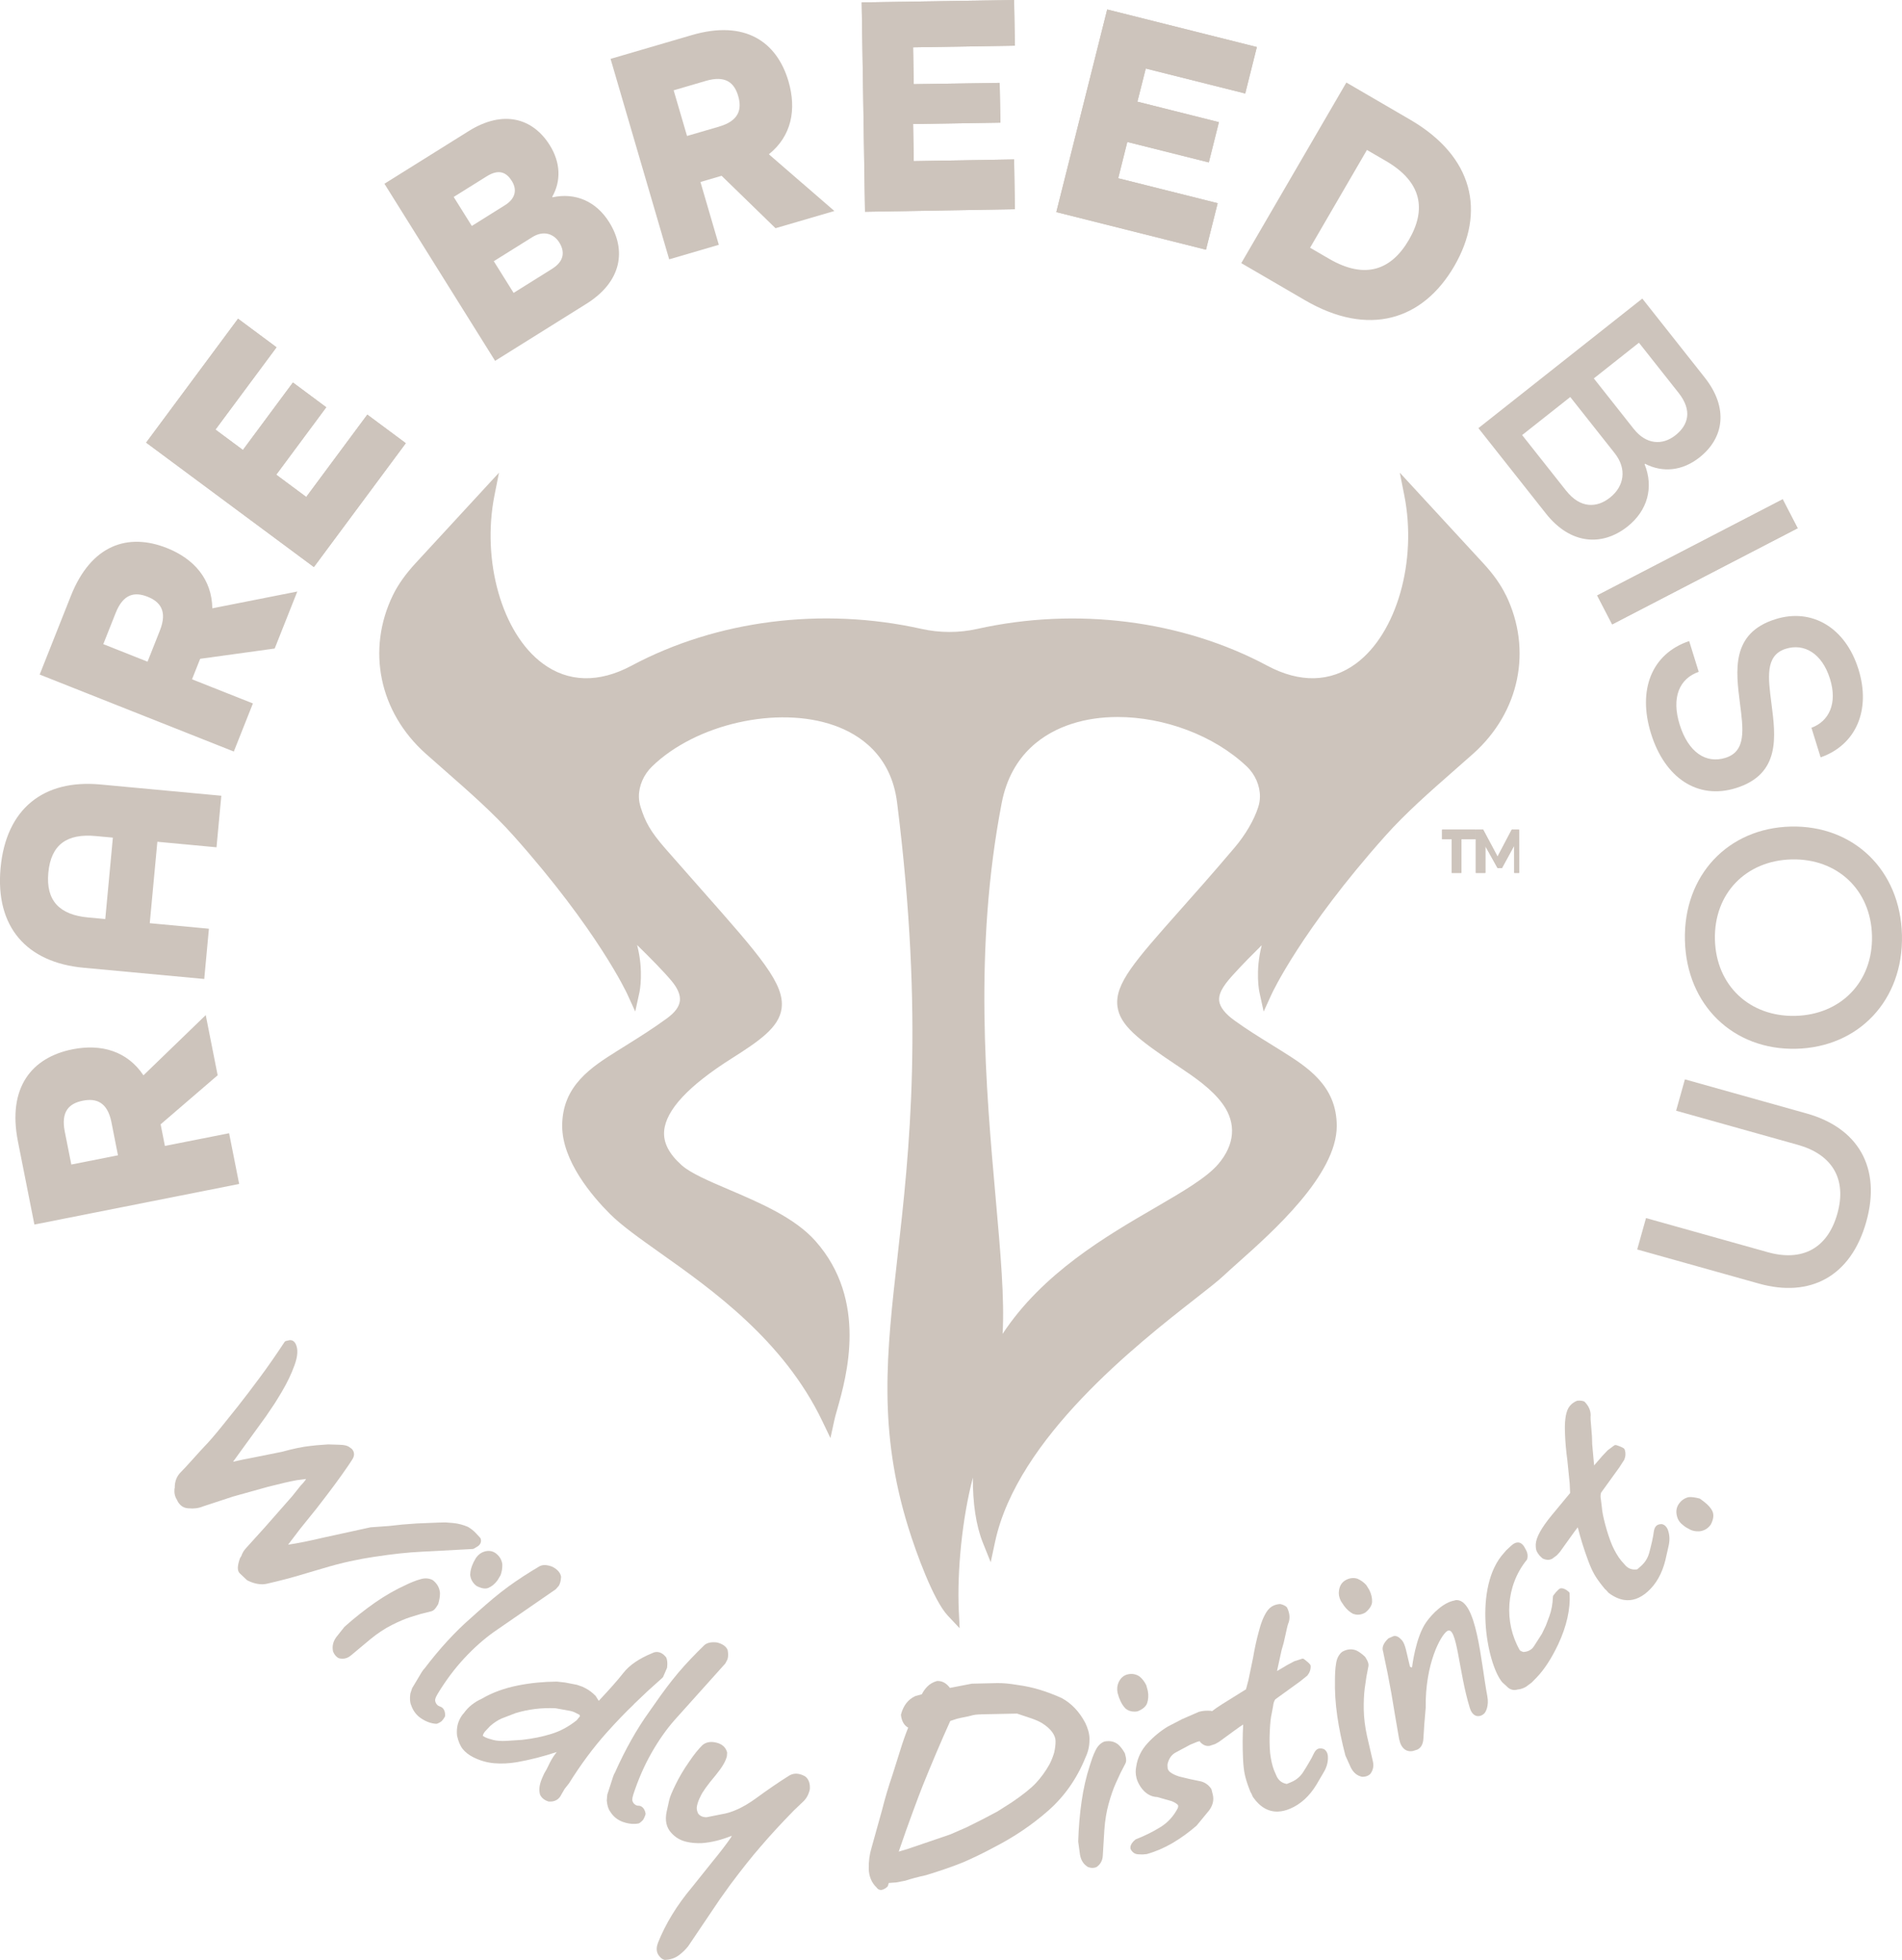<?xml version="1.0" encoding="UTF-8"?>
<svg id="Layer_2" xmlns="http://www.w3.org/2000/svg" viewBox="0 0 395.5 407.5">
  <defs>
    <style>
      .cls-1 {
        fill: #cdc4bc;
        filter: drop-shadow(0 0 1rem rgba(0, 0, 0, 0.95))
      }

    </style>
  </defs>
  <g id="Layer_1-2" data-name="Layer_1">
    <g>
      <path class="cls-1" d="M23.18,233.36c-.84-4.23-3.17-5.06-5.97-4.5-2.8.56-4.58,2.19-3.74,6.43l1.36,6.84,9.7-1.92-1.35-6.84ZM7.15,254.6l-3.42-17.26c-2.23-11.27,2.9-17.49,11.36-19.17,5.99-1.19,11.38.39,14.74,5.41l12.95-12.52,2.48,12.51-11.86,10.2.89,4.49,13.35-2.64,2.09,10.55-42.59,8.44Z"/>
      <path class="cls-1" d="M23.47,174.16l-3.57-.33c-5.95-.55-9.3,1.74-9.85,7.62-.54,5.82,2.32,8.76,8.27,9.31l3.57.33,1.58-16.93ZM17.34,201.21c-11.77-1.1-18.36-8.45-17.22-20.75,1.15-12.37,8.99-18.45,20.76-17.35l25.14,2.34-1,10.72-12.3-1.15-1.58,16.93,12.3,1.15-.97,10.45-25.14-2.34Z"/>
      <path class="cls-1" d="M33.25,131.09c1.59-4.01.08-5.97-2.57-7.02-2.66-1.05-5.03-.64-6.63,3.38l-2.57,6.48,9.2,3.65,2.57-6.48ZM8.25,140.25l6.49-16.36c4.24-10.68,11.92-13.13,19.95-9.95,5.68,2.25,9.36,6.5,9.46,12.54l17.67-3.49-4.7,11.85-15.5,2.14-1.69,4.26,12.66,5.02-3.97,10-40.38-16.01Z"/>
      <polygon class="cls-1" points="30.39 92.03 49.5 66.27 57.5 72.21 44.8 89.32 50.51 93.56 60.91 79.53 67.84 84.68 57.44 98.7 63.68 103.33 76.38 86.21 84.38 92.15 65.27 117.9 30.39 92.03"/>
      <polygon class="cls-1" points="30.39 92.03 49.5 66.27 57.5 72.21 44.8 89.32 50.51 93.56 60.91 79.53 67.84 84.68 57.44 98.7 63.68 103.33 76.38 86.21 84.38 92.15 65.27 117.9 30.39 92.03"/>
      <path class="cls-1" d="M114.79,55.9c2.65-1.65,2.63-3.68,1.51-5.48-1.12-1.8-3.26-2.59-5.62-1.11l-8,5,4.12,6.59,8-5ZM104.97,42.69c2.42-1.51,2.48-3.43,1.46-5.06-1.06-1.69-2.58-2.62-5.22-.97l-6.87,4.29,3.77,6.03,6.87-4.3ZM79.93,38.21l17.52-10.95c7.21-4.51,13.35-2.7,16.87,2.93,2.25,3.6,2.38,7.44.51,10.72l.07.11c4.76-1.02,9.06.84,11.77,5.17,3.63,5.8,2.64,12.37-4.74,16.98l-18.98,11.86-23.02-36.84Z"/>
      <path class="cls-1" d="M149.54,26.32c4.14-1.21,4.76-3.61,3.96-6.35-.8-2.74-2.59-4.36-6.73-3.15l-6.69,1.96,2.78,9.49,6.69-1.95ZM126.96,12.24l16.89-4.94c11.02-3.22,17.68,1.33,20.11,9.62,1.71,5.86.63,11.37-4.08,15.16l13.62,11.79-12.24,3.58-11.21-10.9-4.4,1.29,3.82,13.06-10.32,3.02-12.19-41.68Z"/>
      <polygon class="cls-1" points="179.18 .5 210.87 0 211.03 9.5 189.87 9.84 189.99 17.5 207.87 17.23 208.02 25.5 189.87 25.79 190 33.5 210.87 33.15 211.03 43.5 179.87 44.03 179.18 .5"/>
      <polygon class="cls-1" points="179.18 .5 210.87 0 211.03 9.5 189.87 9.84 189.99 17.5 207.87 17.23 208.02 25.5 189.87 25.79 190 33.5 210.87 33.15 211.03 43.5 179.87 44.03 179.18 .5"/>
      <polygon class="cls-1" points="230.23 1.97 261.35 9.78 258.93 19.44 238.25 14.25 236.51 21.14 253.46 25.4 251.36 33.77 234.41 29.52 232.52 37.06 253.2 42.25 250.77 51.92 219.65 44.1 230.23 1.97"/>
      <polygon class="cls-1" points="230.23 1.97 261.35 9.78 258.93 19.44 238.25 14.25 236.51 21.14 253.46 25.4 251.36 33.77 234.41 29.52 232.52 37.06 253.2 42.25 250.77 51.92 219.65 44.1 230.23 1.97"/>
      <path class="cls-1" d="M276.38,53.81c7.52,4.38,12.95,2.31,16.59-3.95,3.64-6.26,2.76-12-4.77-16.38l-3.96-2.3-11.82,20.33,3.96,2.3ZM279.96,17.16l13.26,7.72c13.21,7.68,15.72,19.21,9.17,30.47-6.55,11.25-17.81,14.77-31.02,7.08l-13.26-7.72,21.85-37.55Z"/>
      <path class="cls-1" d="M339.75,89.21c2.55,3.23,5.93,3.44,8.64,1.29,2.71-2.14,3.54-5.17.65-8.82l-8.24-10.42-9.38,7.42,8.32,10.53ZM325.67,102.03c2.96,3.75,6.39,3.59,9.1,1.44,2.97-2.35,3.58-5.97.98-9.25l-9.23-11.67-10.01,7.91,9.15,11.57ZM341.5,62.08l12.98,16.42c4.99,6.31,4.02,12.58-1.09,16.61-3.54,2.8-7.61,3.22-11.32,1.32l-.1.08c1.95,4.82.62,9.67-3.55,12.97-5.26,4.16-11.84,3.77-16.95-2.69l-14.05-17.77,34.08-26.94Z"/>
      <rect class="cls-1" x="331.24" y="113.43" width="43.44" height="6.77" transform="translate(-14.16 175.54) rotate(-27.4)"/>
      <rect class="cls-1" x="331.24" y="113.43" width="43.44" height="6.77" transform="translate(-14.16 175.54) rotate(-27.4)"/>
      <path class="cls-1" d="M351.24,133.28l1.99,6.41c-4.02,1.39-5.72,5.33-3.96,10.97,1.8,5.77,5.46,8.18,9.52,6.91,4.38-1.36,3.69-6.02,3.02-11.3-.87-6.83-1.91-14.64,7.41-17.54,7.55-2.35,14.52,1.74,17.23,10.43,2.64,8.5-.53,15.74-7.87,18.31l-1.91-6.15c3.62-1.33,5.46-5.03,3.86-10.17-1.66-5.33-5.38-7.44-9.18-6.26-4.38,1.36-3.67,6.08-3,11.37.89,6.89,1.93,14.7-7.39,17.6-7.93,2.47-14.77-2.08-17.65-11.34-2.82-9.07.12-16.59,7.93-19.23"/>
      <path class="cls-1" d="M373.32,211.22c9.42-.23,16.17-7.03,15.94-16.66-.23-9.62-7.3-16.1-16.72-15.87-9.43.23-16.17,7.03-15.94,16.66.23,9.63,7.3,16.1,16.72,15.87M372.37,171.86c13.01-.31,22.8,9.02,23.12,22.56.33,13.54-9,23.33-22.01,23.64-13.01.31-22.8-9.02-23.12-22.56-.33-13.54,9-23.33,22.01-23.64"/>
      <path class="cls-1" d="M375.69,231.52c10.62,2.98,15.56,11.19,12.38,22.51-3.19,11.39-11.68,15.84-22.3,12.86l-25.33-7.1,1.83-6.53,25.33,7.1c7.04,1.97,12.4-.67,14.46-8.02,2.04-7.29-1.17-12.33-8.2-14.3l-25.33-7.1,1.83-6.52,25.33,7.1Z"/>
      <path class="cls-1" d="M78.01,323.67c3.54-.55,6.81-.9,9.71-1.04l10.58-.56.23-.07.88-.53c.72-.54.65-1.2.55-1.53l-.11-.2-.87-.94c-.46-.5-1-.93-1.67-1.33-.97-.42-1.99-.69-3.05-.8l-1.65-.13-1.58.04-4.38.18-2.97.22-2.75.3-3.89.28-9.79,2.14c-2.83.67-5.29,1.17-7.34,1.47l2.51-3.3,3.41-4.23c1.54-1.98,2.79-3.63,3.76-4.94.97-1.31,1.88-2.59,2.73-3.83l.83-1.25c.83-1.17.39-1.96-.02-2.39l-.59-.42c-.39-.25-.99-.38-1.84-.41l-2.45-.08-2.32.17-1.46.16c-1.54.16-3.52.57-5.84,1.21l-5.92,1.19c-1.59.29-3.01.59-4.25.88l6.83-9.42c1.05-1.54,1.66-2.44,1.81-2.68.51-.81,1.04-1.67,1.58-2.59,1.04-1.76,1.9-3.56,2.55-5.35.71-1.94.79-3.4.24-4.49-.34-.62-.78-.77-1.21-.76l-.8.18c-.12.03-.23.11-.3.22-1.76,2.66-3.47,5.14-5.11,7.34-1.66,2.24-3.2,4.27-4.59,6.03-1.41,1.78-2.46,3.09-3.15,3.93-1.63,2.03-2.95,3.55-3.9,4.52-.32.32-1.04,1.12-2.19,2.4-1.16,1.29-2.02,2.23-2.65,2.86-.84.85-1.25,1.94-1.23,3.22l-.06.22c-.08.87.09,1.63.52,2.28.14.35.34.67.62.97.47.51,1.09.78,1.81.8,1.07.11,2.08-.02,2.96-.39l6.27-2.06,7.28-2.03c2.66-.68,4.68-1.14,5.97-1.37l1.92-.25h.01c-.14.26-.45.7-1.15,1.41l-1.72,2.16-5.7,6.48-3.86,4.27c-.46.47-.81,1.05-1.03,1.71l-.23.35s-.04.08-.06.13l-.14.42c-.41,1.32-.39,2.15.07,2.65l1.49,1.41.12.09c1.15.58,2.24.84,3.24.81.25-.01.5-.04.74-.09,2.76-.63,5.33-1.3,7.62-2l4.17-1.23c1.93-.58,3.79-1.07,5.53-1.45,1.74-.38,3.52-.71,5.26-.97"/>
      <path class="cls-1" d="M98.43,324.92c-.42.86-.64,1.68-.66,2.52.09.91.5,1.66,1.3,2.3.72.38,1.33.56,1.86.54.22,0,.42-.05.61-.12,0,0,0,0,0,0,.72-.3,1.36-.83,1.93-1.61l.62-1.04c.27-.73.39-1.48.36-2.28-.12-.88-.54-1.61-1.25-2.18-.71-.58-1.55-.72-2.47-.45-.66.19-1.24.61-1.74,1.29l-.58,1.04Z"/>
      <path class="cls-1" d="M87.64,335.54l2.08-.53c.31-.08.62-.32.93-.75l.42-.65s.05-.09.07-.15c.24-.85.36-1.58.35-2.2-.07-1.06-.54-1.96-1.49-2.71-.75-.41-1.6-.48-2.53-.21-.52.14-1.08.33-1.64.56-.56.23-1.04.44-1.41.63-2.12.96-4.28,2.19-6.4,3.66-2.1,1.46-4.23,3.14-6.38,5.05l-1.68,2.11c-.7.95-.94,1.94-.7,3.04.28.68.67,1.14,1.23,1.4.28.07.56.1.83.09.58-.02,1.12-.24,1.62-.65l4.07-3.4c1.48-1.21,2.97-2.2,4.44-2.94,1.47-.75,2.79-1.31,3.93-1.67l2.24-.69Z"/>
      <path class="cls-1" d="M91.44,354.8l-.38-.19c-.3-.26-.47-.52-.55-.88-.06-.17-.09-.57.44-1.45,1.68-2.79,3.55-5.3,5.57-7.47,2.01-2.17,4.11-4.03,6.23-5.53l12.77-8.81s.06-.05.09-.08l.58-.66c.28-.46.44-1.05.48-1.89-.13-.81-.72-1.51-1.8-2.08-1.09-.42-1.95-.46-2.65-.12l-1.69,1.02c-1.15.71-2.26,1.43-3.31,2.15-1,.68-2.02,1.43-3.02,2.21-.98.77-2.06,1.66-3.18,2.64-1.12.97-2.13,1.87-3.03,2.69-3.31,2.87-6.58,6.43-9.73,10.58-.13.11-.31.31-.6.79l-1.96,3.28-.37,1.13c-.15,1.01-.09,1.85.18,2.44.39,1.15,1.09,2.07,2.07,2.72,1.04.69,2.09,1.07,3.12,1.12.01,0,.03,0,.04,0,.06,0,.11-.01.16-.03.47-.18.79-.37.99-.58.18-.18.37-.45.59-.82.05-.08.08-.17.08-.26.05-1.4-.74-1.83-1.11-1.91"/>
      <path class="cls-1" d="M120.6,356.84l-.69.84c-1.62,1.3-3.37,2.25-5.21,2.82-1.88.59-3.95,1.01-6.13,1.25l-3.22.21c-1.13.06-2.04,0-2.79-.19-.76-.19-1.32-.39-1.69-.57-.29-.15-.42-.24-.48-.3.02-.09.06-.23.17-.46.04-.1.19-.34.68-.84l.2-.21c.29-.3.46-.48.48-.51.79-.7,1.6-1.22,2.36-1.56l2.93-1.13c2.7-.82,5.51-1.15,8.32-1.01l2.66.48c.54.08,1.03.22,1.43.43l.88.45c.09.2.1.29.09.29M131.76,354.38l2.92-2.78,3.08-2.77c.05-.05.1-.11.13-.17l.8-1.85s.03-.09.03-.14c.09-.91.05-1.52-.19-2.05-.31-.41-.66-.72-1.04-.91-.6-.3-1.22-.3-1.78-.02-2.76,1.11-4.82,2.51-6.11,4.17-1.16,1.48-2.88,3.43-5.1,5.78l-.64-1.02c-.66-.68-1.37-1.22-2.1-1.59l-.66-.33-1.12-.39-2.47-.48-1.72-.19c-2.76.02-5.44.28-7.98.78-2.88.56-5.46,1.5-7.63,2.78-1.55.7-2.81,1.7-3.68,2.93-.38.4-.71.9-.98,1.48-.45.97-.61,2.05-.48,3.27.25,1.17.65,2.11,1.18,2.78.53.66,1.26,1.23,2.18,1.7,1.37.69,2.83,1.12,4.35,1.25,1.49.13,3.1.06,4.79-.23,2.68-.47,5.45-1.18,8.23-2.1-.3.38-.57.75-.79,1.09-.38.59-.83,1.45-1.31,2.49l-.49.84-.32.7c-.68,1.48-.88,2.69-.56,3.76.32.65.86,1.12,1.75,1.41.16.01.32.02.48.01,1.02-.04,1.78-.55,2.2-1.47l.67-1.15.92-1.17c2.43-3.9,5.08-7.48,7.89-10.61,2.01-2.24,3.88-4.19,5.57-5.79"/>
      <path class="cls-1" d="M132.72,375.46l-.41-.1c-.35-.18-.58-.39-.73-.73-.1-.15-.21-.54.11-1.52,1.02-3.12,2.29-6.02,3.77-8.62,1.48-2.61,3.11-4.93,4.84-6.89l10.48-11.68s.05-.06.07-.1l.41-.78c.17-.51.2-1.13.05-1.95-.31-.76-1.03-1.29-2.22-1.59-1.13-.13-2,.03-2.6.53l-1.42,1.4c-1.02,1.03-1.95,2.01-2.75,2.9-.83.92-1.66,1.9-2.44,2.88-.78.98-1.63,2.1-2.52,3.34-.87,1.22-1.66,2.34-2.36,3.35-2.59,3.6-4.99,7.86-7.13,12.66-.13.18-.26.46-.41.92l-1.18,3.66-.11,1.19c.08,1.04.32,1.81.71,2.33.63,1.03,1.51,1.74,2.61,2.14.87.31,1.71.46,2.51.42.26,0,.52-.04.78-.09.07-.01.13-.04.19-.08.41-.29.69-.56.84-.81.13-.22.26-.53.4-.94.03-.09.03-.18.02-.28-.27-1.37-1.12-1.59-1.5-1.58"/>
      <path class="cls-1" d="M166.28,368.88c-.81-.2-1.57-.08-2.25.35-2.12,1.33-4.45,2.93-6.91,4.73-2.54,1.84-4.93,2.94-7.14,3.27l-2.85.57c-.23.07-.54.05-.92-.04-.42-.1-.78-.35-1.03-.67-.28-.57-.37-1.1-.25-1.61.15-.68.38-1.31.69-1.89.01-.01.02-.03.02-.04.39-.91,1.44-2.39,3.14-4.4,1.37-1.67,2.14-2.96,2.37-4.02l.05-.64c0-.07,0-.13-.02-.2-.3-1.02-1.05-1.68-2.22-1.96-1.18-.29-2.15-.12-2.91.53-.86.85-1.77,1.99-2.71,3.38-.63.89-1.19,1.77-1.67,2.59-.49.85-.9,1.6-1.23,2.3-.34.7-.61,1.3-.83,1.81-.22.53-.37.97-.45,1.32l-.53,2.38c-.4,1.83-.08,3.33.95,4.44.82.93,1.86,1.55,3.09,1.85,1.07.26,2.18.34,3.31.29,2.02-.15,4.1-.68,6.18-1.53l-.17.37c-.98,1.42-2.3,3.14-3.92,5.11l-4.21,5.26c-3.09,3.68-5.45,7.53-7.03,11.49l-.2.65c-.14.63-.09,1.19.17,1.73.4.67.87,1.07,1.37,1.19.04.01.09.02.13.01h0c1.12-.05,2.08-.38,2.86-.96.74-.55,1.38-1.17,1.94-1.88l6.65-9.86,2.13-2.97c2.44-3.26,4.54-5.9,6.24-7.84,2.09-2.45,4.44-4.99,6.95-7.55l1.86-1.78c.73-.65,1.22-1.51,1.47-2.66.07-1.16-.22-2.02-.89-2.59-.36-.24-.78-.42-1.23-.53"/>
      <path class="cls-1" d="M219.49,361.95c0,.45-.01.86-.07,1.23-.05.38-.12.78-.2,1.15-.23.82-.55,1.64-.95,2.44-.84,1.5-1.8,2.83-2.86,3.96-1.06,1.13-2.76,2.48-5.03,4.02l-2.99,1.9-3.07,1.62-3.34,1.67-3.37,1.47-8.82,3.01-1.91.57c1.11-3.26,2.07-5.95,2.91-8.21.92-2.49,1.59-4.28,2.02-5.35,1.87-4.65,3.81-9.23,5.79-13.61.34-.11.81-.26,1.38-.45.41-.11,1.16-.27,2.29-.49.95-.25,1.39-.34,1.6-.36.31-.04.77-.06,1.39-.08l7.22-.15,3.05,1.02c.86.3,1.59.62,2.16.97.94.59,1.65,1.23,2.12,1.88.44.63.67,1.23.68,1.8M226.56,361.71c-.01-.66-.1-1.27-.25-1.81-.14-.52-.35-1.08-.64-1.68-1.21-2.3-2.84-4.03-4.88-5.15-1.52-.69-3.05-1.27-4.56-1.73-1.51-.46-3.05-.79-4.55-.99-1.69-.29-3.17-.43-4.4-.4l-5.2.12-4.55.88c-.74-.99-1.61-1.48-2.67-1.44-.84.23-1.54.64-2.07,1.2-.45.47-.82.99-1.1,1.56l-1.38.39c-1.47.68-2.45,1.94-2.94,3.76-.02.07-.02.14-.02.21.18,1.49.84,2.23,1.5,2.58-.57,1.42-1.12,2.97-1.62,4.6l-1.62,5.14c-.82,2.39-1.57,4.89-2.21,7.44l-2.18,7.83c-.41,1.33-.6,2.78-.57,4.33.03,1.57.59,2.9,1.6,3.87.25.37.58.55.95.54.11,0,.23-.03.35-.07.42-.16.75-.37.99-.63.06-.07.11-.16.13-.25l.13-.5,1.59-.12,1.83-.35c1.14-.38,2.59-.77,4.36-1.16,2.97-.91,5.55-1.8,7.7-2.67,2.3-1,4.46-2.06,6.42-3.12,4.18-2.14,7.99-4.72,11.33-7.67,3.36-2.97,5.96-6.7,7.71-11.06.56-1.19.82-2.41.8-3.62"/>
      <path class="cls-1" d="M233.94,364.65c-.01-.05-.03-.1-.06-.15-.44-.77-.87-1.33-1.32-1.74-.79-.66-1.74-.89-2.91-.66-.79.31-1.41.93-1.84,1.83-.26.5-.49,1.06-.7,1.65-.21.6-.38,1.11-.5,1.52-.75,2.3-1.32,4.8-1.7,7.44-.38,2.61-.62,5.39-.71,8.36l.37,2.72c.21,1.18.74,2.03,1.68,2.58.36.13.7.19,1.01.17.27-.01.54-.07.79-.2.77-.54,1.19-1.31,1.26-2.28l.33-5.45c.14-1.96.44-3.79.9-5.43.46-1.66.95-3.07,1.45-4.18l1.01-2.2,1.02-1.97c.16-.3.19-.69.1-1.23l-.18-.76Z"/>
      <path class="cls-1" d="M232.74,353.08c.33.9.76,1.63,1.34,2.2.55.42,1.17.62,1.89.6.19,0,.39-.03.6-.07,1.05-.43,1.69-.97,1.95-1.65,0,0,0,0,0,0,.27-.76.33-1.61.16-2.58l-.32-1.18c-.34-.7-.78-1.3-1.37-1.8-.7-.49-1.5-.66-2.38-.49-.88.17-1.55.72-1.98,1.62-.31.65-.4,1.37-.25,2.22l.35,1.15Z"/>
      <path class="cls-1" d="M275.19,363.64c-.43-.15-.81-.15-1.13-.02-.36.15-.66.51-.93,1.1-.19.43-.49.99-.89,1.67-.4.69-.84,1.41-1.33,2.17-.59.88-1.4,1.55-2.4,1.97l-.94.39c-1.09-.2-1.82-.81-2.23-1.89l-.42-.96c-.19-.51-.37-1.09-.5-1.7-.14-.63-.24-1.26-.31-1.85-.13-1.39-.15-2.95-.07-4.63.08-1.67.21-2.88.4-3.62l.3-1.61c.05-.53.19-.96.45-1.34l5.2-3.76,1.46-1.18c.48-.59.71-1.25.69-1.96,0-.12-.04-.23-.11-.32-.24-.31-.65-.68-1.27-1.14-.12-.09-.29-.12-.43-.07l-1.6.52-1.43.76-2.16,1.28.94-4.31.45-1.58.42-1.86s0,0,0-.01c.23-1.15.43-1.95.64-2.43.28-.94.16-1.94-.35-2.99l-.11-.15c-.28-.26-.68-.45-1.22-.59-.05-.01-.09-.02-.14-.02h0c-.43.02-.86.12-1.3.3-.59.25-1.12.72-1.55,1.41-.39.63-.76,1.42-1.08,2.35-.12.34-.29.91-.5,1.71-.45,1.61-.84,3.42-1.17,5.35l-.97,4.69-.51,1.92-4.99,3.11c-.79.5-1.47.97-2.07,1.43-.08-.01-.16-.06-.24-.07-.9-.07-1.7-.01-2.47.2l-3.51,1.53-2.97,1.54c-1.55.94-2.97,2.11-4.22,3.47-1.29,1.4-2.08,3.03-2.35,4.82-.17.79-.15,1.6.05,2.4.14.57.41,1.16.84,1.83.93,1.38,2.14,2.1,3.48,2.14l2.99.85c1.15.47,1.33.84,1.35.9.03.21,0,.4-.07.55-.86,1.67-2.07,3-3.59,3.94-1.58.98-3.29,1.83-5.08,2.52-.05.02-.1.05-.14.08-.31.26-1.23,1.04-1.01,1.94.01.05.03.09.06.14.5.88,1.2.98,1.59.99l.85.03.87-.08c1.82-.51,3.64-1.29,5.38-2.31,1.74-1.03,3.4-2.23,4.99-3.62l2.59-3.15c.79-1.07,1.04-2.18.76-3.31l-.26-1.04-.08-.17c-.54-.78-1.25-1.29-2.14-1.52l-2.26-.47-2.21-.53c-.81-.25-1.47-.57-1.94-.94-.25-.21-.41-.47-.48-.72-.06-.55-.05-.82-.04-.91.27-1.15.81-1.94,1.64-2.4l3.07-1.65,1.43-.59.56-.15.09.16s.06.09.1.13c.6.57,1.22.81,1.89.68l1.1-.36.82-.46,3.06-2.23c.99-.74,1.61-1.15,1.98-1.38-.14,2.31-.15,4.74-.03,7.22.06,1.26.18,2.33.36,3.17.18.84.48,1.81.89,2.89l.28.72s.04.09.07.13c.06.08.2.3.4.83.01.04.04.08.06.12,1.46,2.09,3.21,3.1,5.23,3.02.79-.03,1.63-.23,2.5-.6,2.16-.91,4-2.58,5.47-4.99l1.59-2.72c.61-1.06.88-2.17.78-3.33-.08-.58-.33-1.02-.73-1.3-.04-.03-.08-.05-.12-.06"/>
      <path class="cls-1" d="M284.09,329.55c-.52-.56-1.11-.99-1.82-1.3-.8-.26-1.61-.16-2.42.27-.8.44-1.28,1.17-1.42,2.17-.12.71,0,1.43.39,2.2l.66.99c.57.76,1.19,1.32,1.9,1.68.35.12.7.18,1.06.17.48-.02.97-.16,1.47-.45.89-.74,1.34-1.45,1.4-2.18,0,0,0,0,0,0,.04-.81-.14-1.64-.58-2.52l-.64-1.03Z"/>
      <path class="cls-1" d="M284.26,360.97c-.42-1.92-.65-3.76-.68-5.47-.03-1.71.04-3.21.2-4.45l.35-2.42.42-2.2c.06-.33-.02-.72-.26-1.21l-.39-.67s-.06-.09-.1-.12c-.64-.59-1.21-1-1.75-1.26-.95-.38-1.92-.31-2.97.28-.66.54-1.08,1.32-1.24,2.32-.1.55-.17,1.15-.2,1.8-.04.64-.05,1.18-.05,1.61-.06,2.43.1,5,.48,7.63.38,2.61.94,5.34,1.69,8.2l1.12,2.48c.53,1.06,1.28,1.71,2.34,1.94.08,0,.16,0,.23,0,.6-.02,1.08-.21,1.48-.58.58-.76.77-1.62.56-2.57l-1.23-5.31Z"/>
      <path class="cls-1" d="M345.64,316.91s-.09-.02-.13-.02c-.45,0-.82.11-1.08.35-.3.27-.48.7-.56,1.35-.06.48-.17,1.12-.34,1.88-.18.79-.38,1.62-.62,2.49-.31,1.05-.86,1.92-1.69,2.66l-.77.68c-1.1.17-1.97-.17-2.68-1.06l-.68-.77c-.33-.41-.66-.89-.99-1.45-.32-.56-.61-1.12-.85-1.66-.54-1.28-1.03-2.75-1.46-4.38-.43-1.62-.66-2.82-.7-3.57l-.2-1.62c-.11-.52-.1-.98.03-1.42l3.81-5.28,1.03-1.6c.28-.72.31-1.42.07-2.1-.04-.11-.11-.2-.2-.26-.31-.21-.81-.43-1.54-.66-.15-.04-.31-.02-.44.07l-1.37,1.02-1.13,1.2-1.67,1.93-.4-4.4-.05-1.64-.15-1.9s0-.01,0-.02c-.13-1.16-.17-1.98-.12-2.51-.01-.98-.42-1.9-1.23-2.73-.05-.05-.1-.09-.16-.11-.33-.14-.78-.2-1.32-.15-.05,0-.1.02-.14.03-.41.16-.79.4-1.14.71-.49.43-.85,1.05-1.05,1.85-.19.73-.29,1.58-.32,2.59-.01.36,0,.96.03,1.79.06,1.7.23,3.54.49,5.46l.48,4.77.09,2-3.81,4.6c-2.16,2.63-3.26,4.6-3.34,6.06-.01.65.05,1.1.19,1.42.12.27.31.57.63.96l.52.49s.08.07.13.09c.74.35,1.4.36,1.99.02l.94-.7.64-.71,2.24-3.13c.73-1.03,1.18-1.62,1.46-1.97.56,2.24,1.28,4.54,2.14,6.87.44,1.2.87,2.14,1.29,2.89.42.74,1,1.56,1.71,2.45l.48.59s.06.07.1.1c.08.06.28.23.63.66.03.03.06.06.09.09,1.06.79,2.11,1.27,3.14,1.44,1.69.28,3.34-.29,4.92-1.69,1.78-1.57,3.02-3.77,3.71-6.54l.7-3.1c.26-1.21.19-2.35-.25-3.42-.25-.52-.61-.85-1.08-.99"/>
      <path class="cls-1" d="M356.09,314.22s0,0,0-.01c-.36-.71-.97-1.39-1.81-2.01l-.75-.56c-.05-.04-.11-.07-.18-.08-.9-.23-1.63-.34-2.24-.27-.84.2-1.52.68-2.04,1.44-.52.77-.62,1.67-.32,2.66.18.68.64,1.3,1.36,1.83l.43.32.97.53c.48.23,1.05.34,1.7.32.11,0,.22-.01.34-.02.94-.16,1.67-.62,2.21-1.42.55-1.09.66-2,.32-2.72"/>
      <path class="cls-1" d="M302.58,332.75c-2.37.35-4.74,2.75-5.99,4.5-2.26,3.17-2.97,9.43-2.97,9.43-.27,0-.39-.1-.45-.21-.32-1.36-.48-2.04-.8-3.4-.24-.97-.51-1.62-.83-2.01-.66-.72-1.19-1.01-1.76-.88-.39.17-.59.26-.98.42-.06.03-.1.05-.15.1-.98.94-1.35,1.87-1.05,2.68.38,1.85.57,2.76.95,4.58.31,1.69.47,2.53.79,4.22.48,2.82.97,5.93,1.59,9.39.13.57.28,1,.45,1.31.51.94,1.34,1.38,2.38,1.2.4-.12.59-.18.99-.31.73-.38,1.13-1.09,1.22-2.14.15-2.64.26-3.95.49-6.54-.14-9.18,3.14-15.12,4.47-15.96,2.08-1.31,2.35,8.4,4.7,15.97.62,2,1.94,1.89,2.63,1.46.11-.07.22-.16.33-.25.32-.26,1.08-1.59.68-3.66-1.34-6.96-2.18-20.6-6.7-19.94"/>
      <path class="cls-1" d="M324.2,330.38c-.26.26-.38.38-.64.64-.21.26-.31.39-.52.65-.08.1-.13.22-.13.35-.05,1.47-.3,2.82-.72,3.97-.29.79-.44,1.19-.74,1.99-.33.68-.49,1.03-.82,1.71-.66,1.04-1,1.57-1.67,2.61-.11.15-.17.22-.28.36-.5.52-1.14.79-1.94.82-.34-.12-.63-.22-.74-.41-3.28-5.75-2.92-13.33,1.49-18.76.05-.06.07-.13.09-.21.14-.62.06-1.21-.22-1.74-.24-.45-.4-.74-.47-.85-.09-.13-.21-.27-.37-.43-.37-.35-1.16-.77-2.35.36-.39.36-.58.54-.97.9-.18.22-.28.32-.46.54-6.44,7.02-3.66,22.9-.38,26.88.5.46.76.7,1.27,1.17.56.44,1.24.56,1.91.36.38-.03.73-.11,1.06-.24.33-.13.57-.24.76-.37.46-.34.69-.51,1.15-.86.39-.39.58-.59.97-.99,1.62-1.66,3.16-4.04,4.54-6.97,1.77-3.78,2.55-7.36,2.36-10.55,0-.13-.06-.24-.15-.32-.61-.53-1.14-.78-1.63-.76-.14,0-.28.07-.39.17"/>
      <polygon class="cls-1" points="301.87 174.5 299.87 174.5 299.87 172.5 306.87 172.5 306.87 174.5 303.87 174.5 303.87 181.5 301.87 181.5 301.87 174.5"/>
      <polygon class="cls-1" points="301.87 174.5 299.87 174.5 299.87 172.5 306.87 172.5 306.87 174.5 303.87 174.5 303.87 181.5 301.87 181.5 301.87 174.5"/>
      <polygon class="cls-1" points="314.87 181.5 314.86 175.83 312.31 180.5 311.41 180.5 308.87 175.95 308.87 181.5 306.87 181.5 306.87 172.5 308.41 172.5 311.4 178.1 314.35 172.5 315.87 172.5 315.89 181.5 314.87 181.5"/>
      <polygon class="cls-1" points="314.87 181.5 314.86 175.83 312.31 180.5 311.41 180.5 308.87 175.95 308.87 181.5 306.87 181.5 306.87 172.5 308.41 172.5 311.4 178.1 314.35 172.5 315.87 172.5 315.89 181.5 314.87 181.5"/>
      <path class="cls-1" d="M244.62,221.44l.35.24c3.45,2.32,7.01,4.71,9.33,7.94,2.82,3.95,2.48,8.36-.97,12.41-2.43,2.85-7.43,5.76-13.21,9.12-10.07,5.85-23.32,13.55-31.64,26.19.42-7.27-.43-16.84-1.43-28.09-2.06-23.13-4.61-51.91,1.24-82.28,2-10.39,9.06-14.71,14.63-16.49,2.95-.95,6.17-1.4,9.49-1.4,9.6,0,19.99,3.78,26.85,10.29,1.74,1.65,2.76,4.01,2.73,6.3-.01.72-.13,1.45-.37,2.18-.85,2.65-2.63,5.7-4.89,8.37-4.44,5.24-8.36,9.66-11.52,13.21-9.23,10.41-13.44,15.15-12.85,19.81.5,3.93,4.3,6.87,12.24,12.2M313.12,123.73c-1.06-2.19-2.6-4.36-4.72-6.65l-17.33-18.8.93,4.67c2.73,13.7-1.57,28.74-10,34.99-5.31,3.94-11.7,4.1-18.49.47-17.7-9.46-39.66-12.25-60.34-7.64-3.77.84-7.75.84-11.6-.02-20.59-4.6-42.55-1.8-60.25,7.66-6.79,3.63-13.19,3.47-18.49-.47-8.43-6.25-12.73-21.29-10-34.99l.93-4.67-17.33,18.8c-2.11,2.29-3.65,4.46-4.72,6.65-5.53,11.38-2.86,24.32,6.79,32.95,1.36,1.22,2.75,2.44,4.15,3.66,4.89,4.29,9.94,8.72,14.15,13.45,17.48,19.6,23.56,32.74,23.62,32.87l1.67,3.66.86-3.93c.05-.23.94-4.45-.47-9.9,2.63,2.57,5.43,5.4,7.16,7.46,1.29,1.55,1.88,2.95,1.73,4.17-.15,1.22-1.03,2.4-2.68,3.61-3.03,2.21-5.68,3.86-8.75,5.78l-1.49.93c-5.41,3.4-11.55,7.24-11.55,15.66,0,7.28,6.21,14.58,9.92,18.29,2.43,2.43,6.16,5.07,10.47,8.13,10.83,7.67,25.66,18.18,33.71,34.98l1.68,3.5.83-3.8c.12-.56.33-1.3.59-2.2,1.92-6.77,6.41-22.61-4.53-34.96-4.29-4.85-11.6-7.97-18.04-10.72-4.06-1.73-7.9-3.38-9.75-5.02-2.67-2.37-3.88-4.71-3.68-7.15.35-4.33,5.07-9.41,14.04-15.08,5.91-3.74,9.82-6.48,10.37-10.33.73-5.12-4.38-10.89-16.7-24.83-2.24-2.54-4.72-5.34-7.44-8.45-3.23-3.7-4.21-5.65-5.15-8.61-.23-.73-.36-1.46-.37-2.18-.03-2.26.99-4.62,2.74-6.31,9.1-8.84,26.07-12.68,37.84-8.54,5.3,1.86,11.87,6.16,13.11,16.07,5.65,45.11,2.56,72.46.08,94.44-2.27,20.09-4.06,35.96,2.27,56.32,1.64,5.29,5.22,15.09,8.16,18.24l2.49,2.65-.17-3.63c-.38-8.19.7-19.28,2.93-27.69-.05,5.24.65,9.98,2.07,13.53l1.63,4.07.92-4.28c4.65-21.58,29.6-41.1,41.59-50.48,2.68-2.1,4.8-3.75,5.98-4.87.76-.72,1.77-1.61,2.94-2.66,7.17-6.38,20.53-18.26,20.53-28.41,0-8.42-6.14-12.27-11.55-15.66l-2.41-1.5c-2.5-1.55-4.66-2.88-7.3-4.78-1.98-1.42-3.05-2.81-3.19-4.12-.19-1.85,1.46-3.82,3.17-5.68,1.79-1.96,3.7-3.9,5.68-5.85-1.4,5.43-.52,9.64-.46,9.87l.86,3.93,1.67-3.66c.06-.13,6.14-13.27,23.62-32.87,4.21-4.72,9.26-9.16,14.15-13.45,1.39-1.22,2.78-2.44,4.15-3.66,9.65-8.64,12.31-21.57,6.79-32.95"/>
    </g>
  </g>
</svg>